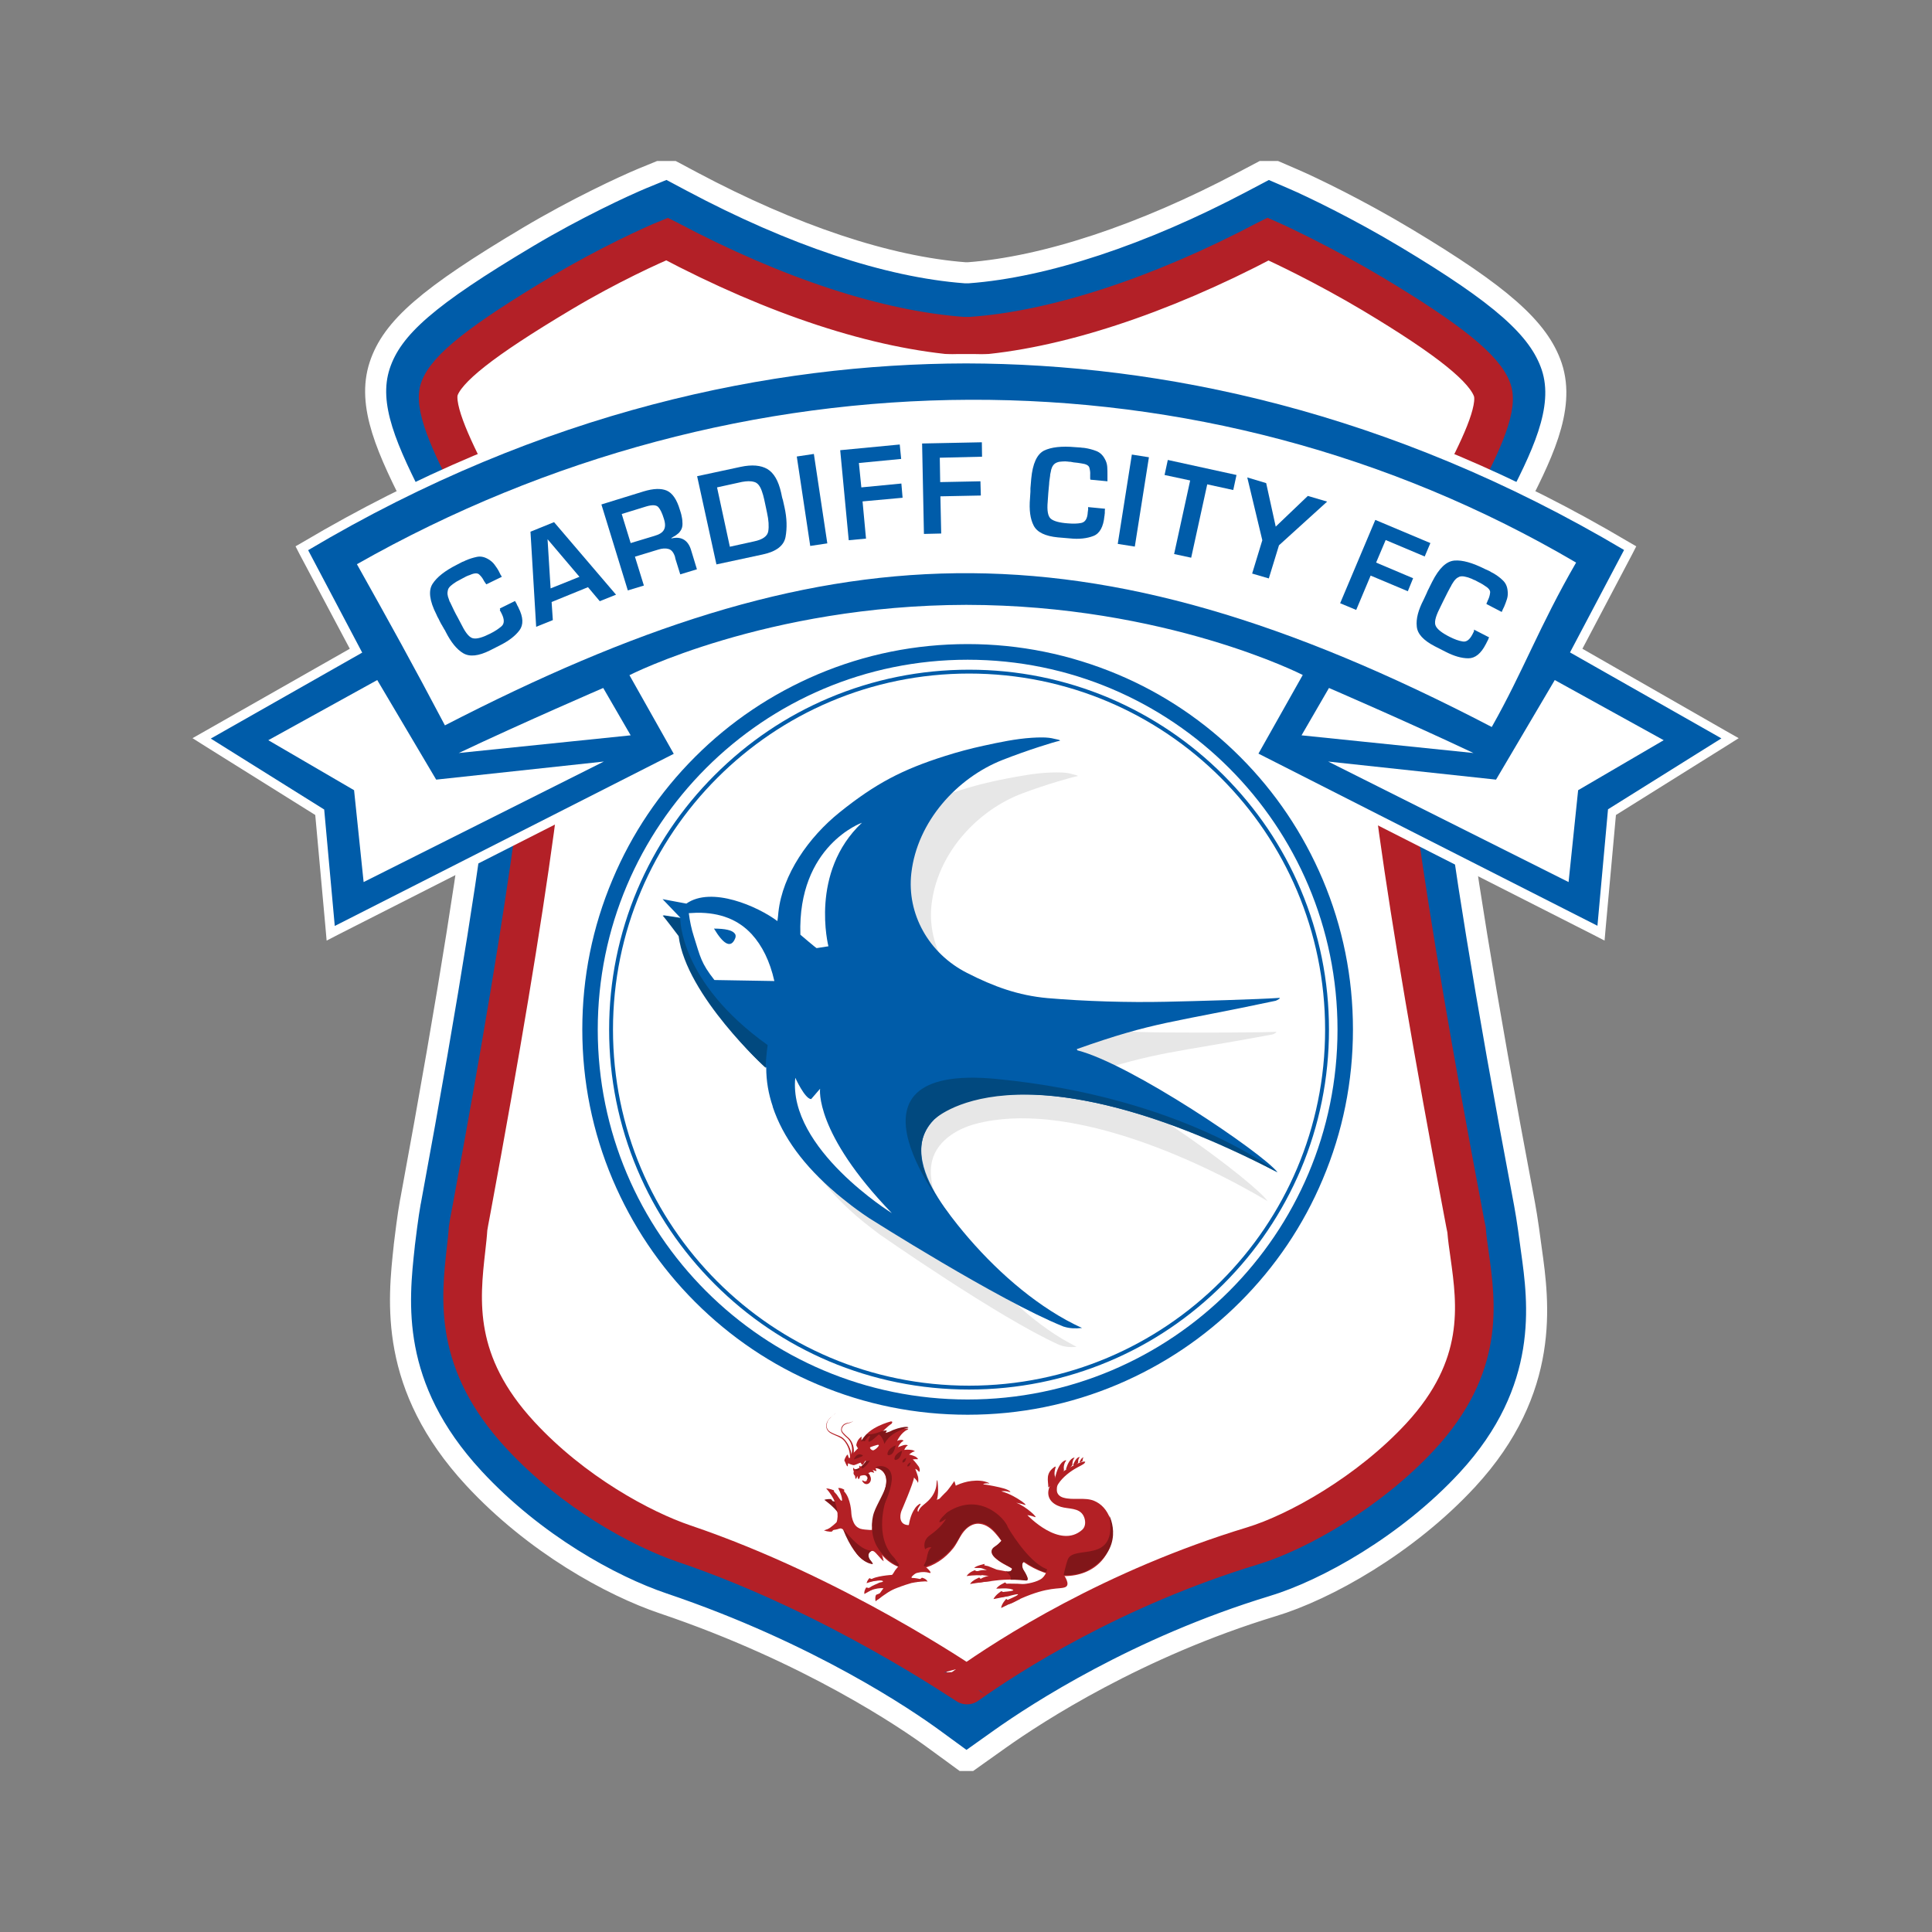<svg width="600" height="600" viewBox="0 0 600 600" fill="none" xmlns="http://www.w3.org/2000/svg">
<rect x="0" y="0" width="600" height="600" fill="#808080" stroke="none"/>
<g clip-path="url(#clip0_2_7864)">
<path d="M300.127 547.475L289.839 539.964C281.634 533.968 251.339 513.266 205.896 497.929C189.864 492.501 166.007 479.436 147.135 459.05C120.753 430.522 123.656 404.266 125.55 386.909V386.783C125.802 384.7 126.686 377.379 127.443 373.276L127.506 373.024C152.5 237.894 152.248 208.293 151.427 202.234C150.733 199.52 147.262 190.81 132.114 162.787C131.104 160.893 130.347 159.505 130.031 158.81C120.059 139.497 113.874 125.864 117.913 113.493C121.763 101.754 132.997 92.034 164.05 73.541C179.009 64.642 193.714 57.826 199.458 55.427L207.158 52.272L214.858 56.374C246.29 73.1 275.638 82.882 299.748 84.713H300.695C324.49 82.946 354.785 72.973 386.027 56.437L393.916 52.272L401.806 55.68C407.36 58.078 421.813 65.021 436.646 73.92C466.12 91.592 477.923 102.006 481.899 113.809C486.317 127.063 478.491 142.211 470.286 158.179C469.97 158.81 469.276 160.009 468.393 161.714C452.424 191.315 449.269 199.835 448.701 202.171C447.943 208.293 447.754 238.083 473.442 373.844C474.262 378.136 475.272 385.71 475.588 388.172C477.86 404.392 481.647 431.469 455.706 459.555C437.15 479.626 411.967 493.764 395.179 498.813C353.333 511.562 322.091 531.885 310.604 540.027L300.127 547.475ZM161.463 384.574C161.273 386.657 161.084 388.676 160.831 390.696V390.822C159.19 405.591 157.802 418.341 173.202 435.003C186.646 449.52 205.012 460.186 217.257 464.352C255.757 477.417 284.79 494.142 300.379 504.241C317.421 493.259 347.337 476.407 384.828 464.983C394.674 462.017 414.744 451.666 429.64 435.571C444.219 419.792 442.452 407.485 440.496 393.158C440.117 390.633 439.801 387.982 439.486 385.268C439.296 384.322 438.981 382.554 438.602 380.471C409.38 226.028 412.599 204.064 413.672 196.806C414.681 189.989 418.973 178.881 437.214 144.988C437.971 143.536 438.539 142.463 438.855 141.958C441.316 137.162 445.545 128.957 447.186 124.16C444.346 121.32 437.087 115.45 418.531 104.342C409.822 99.103 401.175 94.622 395.179 91.656C362.043 108.192 329.476 118.227 302.778 120.057L302.02 120.121H298.549L297.792 120.057C270.589 118.164 238.905 108.318 205.706 91.592C199.647 94.496 190.937 98.851 182.227 104.026C163.482 115.198 155.908 121.067 152.816 123.971C154.583 129.146 159.127 137.982 161.526 142.653C161.841 143.221 162.472 144.42 163.356 145.998C179.009 175.031 185.257 188.79 186.456 196.743C187.529 203.938 190.811 225.839 162.346 379.462L162.283 379.714C162.031 381.544 161.652 383.501 161.463 384.574Z" fill="#005CA9" stroke="white" stroke-width="6.541"/>
<path d="M212.397 479.374C199.206 474.893 177.936 463.406 161.526 445.607C140.824 423.201 142.97 403.699 144.737 387.983C144.99 385.711 145.242 383.565 145.369 381.482C145.432 380.914 145.873 378.516 146.442 375.549C164.556 277.91 172.761 217.319 170.236 200.404C168.847 191.252 149.534 156.539 147.325 152.247C141.582 141.012 134.386 127.064 136.406 120.942C138.552 114.504 149.534 105.794 174.402 90.962C188.855 82.315 202.93 75.94 207.159 74.236C207.285 74.299 207.411 74.363 207.537 74.426C240.925 92.098 272.546 102.449 298.991 104.405H299.118H301.327H301.453C327.456 102.638 360.15 91.972 393.412 74.426C393.538 74.363 393.664 74.299 393.791 74.236C397.956 76.067 411.779 82.631 426.295 91.278C450.09 105.542 461.198 114.504 463.47 121.257C465.49 127.379 458.863 140.255 452.993 151.616C450.847 155.718 431.218 191.252 429.83 200.404C427.368 217.445 435.826 278.288 454.381 376.433C454.949 379.273 455.328 381.608 455.454 382.05C455.644 384.512 456.022 387.036 456.401 389.75C458.547 405.15 461.198 424.337 441.19 446.049C425.159 463.406 402.942 475.839 389.057 480.068C345.634 493.259 313.382 514.024 300.317 523.302C300.254 523.428 259.607 495.342 212.397 479.374Z" fill="white" stroke="#B32027" stroke-width="11.992" stroke-miterlimit="10"/>
<path fill-rule="evenodd" clip-rule="evenodd" d="M388.74 234.676L402.499 210.313C394.736 206.716 354.91 189.422 300 189.359C245.09 189.422 205.264 206.716 197.501 210.313L211.26 234.676L102.701 289.839L99.293 252.285L62.623 229.311L110.528 202.108L93.739 170.298L94.938 169.604C129.273 149.218 165.375 134.007 202.171 124.287C234.234 115.83 267.117 111.538 299.874 111.475H299.937L300 112.926L300.063 111.475C332.82 111.538 365.703 115.893 397.766 124.287C434.562 134.007 470.664 149.218 504.999 169.604L506.198 170.298L489.409 202.108L537.314 229.311L500.644 252.285L497.235 289.839L388.74 234.676Z" fill="#005CA9"/>
<path d="M300.127 112.862C360.402 112.989 431.407 127.505 504.368 170.802L487.579 202.612L534.6 229.31L499.382 251.337L496.1 287.503L390.823 234.044L404.582 209.618C404.582 209.618 362.169 187.906 300.063 187.843C237.958 187.97 195.481 209.681 195.481 209.681L209.24 234.107L103.964 287.566L100.682 251.401L65.464 229.373L112.485 202.675L95.696 170.865C168.657 127.505 239.662 112.989 299.937 112.862C300 112.862 300 112.862 300.063 112.862C300.063 112.862 300.063 112.862 300.127 112.862ZM300.127 109.959H300.063H300H299.937H299.874H296.971C265.034 110.275 233.035 114.566 201.793 122.835C164.807 132.554 128.642 147.891 94.181 168.278L91.783 169.666L93.045 172.128L108.635 201.476L64.012 226.849L59.783 229.247L63.886 231.835L97.905 253.105L101.061 287.818L101.439 292.11L105.226 290.153L210.503 236.695L213.217 235.306L211.702 232.655L199.458 211.007C203.686 209.113 212.712 205.326 225.335 201.603C241.871 196.743 268.253 190.873 299.874 190.81C351.755 190.873 390.003 206.399 400.291 211.007L388.046 232.655L386.532 235.306L389.245 236.695L494.522 290.153L498.309 292.11L498.688 287.818L501.843 253.105L535.862 231.835L539.965 229.247L535.736 226.849L491.429 201.476L506.893 172.128L508.155 169.666L505.756 168.278C471.295 147.828 435.067 132.554 398.145 122.835C366.966 114.63 334.966 110.275 303.03 109.959H300.127Z" fill="white"/>
<path fill-rule="evenodd" clip-rule="evenodd" d="M117.155 211.195L83.325 229.877L109.96 245.404L112.926 273.932L187.529 236.505L135.458 242.122L117.155 211.195Z" fill="white"/>
<path fill-rule="evenodd" clip-rule="evenodd" d="M187.339 213.658C187.339 213.658 163.039 224.135 142.464 233.855L195.859 228.364L187.339 213.658Z" fill="white"/>
<path fill-rule="evenodd" clip-rule="evenodd" d="M482.845 211.195L516.675 229.877L490.104 245.404L487.137 273.932L412.472 236.505L464.605 242.122L482.845 211.195Z" fill="white"/>
<path fill-rule="evenodd" clip-rule="evenodd" d="M412.725 213.658C412.725 213.658 437.024 224.135 457.6 233.855L404.204 228.364L412.725 213.658Z" fill="white"/>
<path fill-rule="evenodd" clip-rule="evenodd" d="M463.28 225.776C336.166 159.505 255.315 164.87 138.173 225.271C128.264 206.463 121.132 193.588 110.844 175.221C229.501 107.877 373.467 106.551 489.473 174.716C477.986 194.597 473.126 208.357 463.28 225.776Z" fill="white"/>
<path d="M155.213 188.979L159.947 186.643C160.073 186.833 160.136 187.022 160.263 187.211C160.389 187.401 160.452 187.527 160.515 187.716C160.578 187.906 160.704 188.095 160.768 188.221C160.894 188.411 160.957 188.537 161.02 188.726C162.535 191.693 162.598 194.028 161.336 195.732C160.073 197.436 158.117 198.951 155.529 200.276L152.184 201.98C148.649 203.748 145.872 204.063 143.853 202.864C141.833 201.665 140.066 199.456 138.425 196.237C138.298 195.921 138.109 195.606 137.92 195.353C137.73 195.038 137.604 194.722 137.415 194.47C137.352 194.343 137.289 194.154 137.162 194.028C137.099 193.902 136.973 193.712 136.91 193.586C136.657 193.144 136.468 192.702 136.216 192.197C135.963 191.756 135.711 191.314 135.521 190.809C133.375 186.58 132.997 183.424 134.322 181.342C135.648 179.259 138.172 177.239 141.959 175.346L143.537 174.525C143.726 174.462 143.916 174.399 144.042 174.336C144.231 174.273 144.358 174.146 144.547 174.083C145.683 173.578 146.882 173.2 148.081 172.947C149.281 172.695 150.417 172.947 151.616 173.642C152.373 174.083 153.067 174.651 153.572 175.346C154.077 176.04 154.582 176.734 154.961 177.492C155.024 177.618 155.087 177.744 155.15 177.87C155.213 177.996 155.277 178.123 155.34 178.249C155.403 178.375 155.466 178.565 155.592 178.691C155.655 178.817 155.781 179.006 155.845 179.133L151.048 181.468C150.922 181.342 150.795 181.152 150.669 180.963C150.543 180.774 150.417 180.584 150.29 180.395C150.29 180.332 150.227 180.332 150.227 180.269C150.227 180.206 150.164 180.206 150.164 180.142C149.785 179.448 149.344 178.88 148.776 178.375C148.271 177.933 147.324 177.933 145.935 178.565C145.557 178.691 145.178 178.817 144.799 179.006C144.421 179.196 144.105 179.385 143.726 179.574L142.906 180.016C142.717 180.142 142.464 180.269 142.212 180.395C141.959 180.521 141.707 180.647 141.454 180.837C140.949 181.152 140.444 181.531 140.003 181.91C139.561 182.288 139.245 182.73 139.119 183.172C138.993 183.677 138.93 184.119 138.993 184.624C139.056 185.129 139.182 185.57 139.371 186.012C139.435 186.201 139.498 186.391 139.561 186.58C139.624 186.77 139.687 186.959 139.813 187.085C140.003 187.527 140.192 187.906 140.381 188.284C140.571 188.663 140.76 189.105 140.949 189.483C141.328 190.304 141.77 191.061 142.212 191.882C142.653 192.702 143.032 193.46 143.474 194.28C144.736 196.805 145.935 198.13 147.072 198.257C148.208 198.446 149.975 197.941 152.31 196.742C153.699 196.047 154.835 195.29 155.781 194.47C156.665 193.649 156.665 192.387 155.845 190.683C155.781 190.556 155.718 190.43 155.655 190.304C155.592 190.178 155.529 190.052 155.466 189.925C155.403 189.799 155.277 189.673 155.213 189.547C155.403 189.294 155.34 189.168 155.213 188.979Z" fill="#005CA9"/>
<path d="M171.308 186.961L171.687 192.578L166.511 194.661L164.744 165.123L172.066 162.156L191.316 184.688L186.266 186.708L182.606 182.353L171.308 186.961ZM170.046 167.458L170.993 182.732L179.955 179.134L170.046 167.458Z" fill="#005CA9"/>
<path d="M186.771 156.664L199.836 152.624C202.929 151.678 205.327 151.614 207.095 152.372C208.799 153.129 210.187 155.086 211.134 158.305C211.26 158.62 211.323 158.936 211.45 159.315C211.576 159.693 211.639 160.009 211.702 160.387C211.891 161.145 211.955 161.965 211.955 162.723C211.955 163.543 211.765 164.238 211.323 164.869C211.071 165.247 210.818 165.563 210.44 165.815C210.124 166.068 209.745 166.383 209.367 166.573C209.241 166.636 209.051 166.699 208.925 166.825C208.799 166.888 208.673 167.015 208.483 167.078L208.546 167.204C210.187 166.825 211.45 167.015 212.459 167.646C213.469 168.277 214.227 169.413 214.668 170.991L216.436 176.797L211.26 178.375L209.745 173.515L209.619 172.884C209.177 171.559 208.546 170.738 207.6 170.486C206.716 170.233 205.643 170.297 204.444 170.675L197.186 172.884L199.963 181.847L194.976 183.361L186.771 156.664ZM203.181 166.447C204.759 166.005 205.769 165.374 206.211 164.49C206.653 163.669 206.653 162.533 206.148 161.019C205.643 159.378 205.075 158.178 204.444 157.484C203.813 156.79 202.55 156.727 200.657 157.295L193.083 159.63L195.86 168.656L203.181 166.447Z" fill="#005CA9"/>
<path d="M216.499 147.891L230.006 144.988C233.54 144.231 236.317 144.483 238.337 145.682C240.357 146.881 241.745 149.343 242.566 152.941C242.629 153.319 242.755 153.698 242.818 154.14C242.881 154.518 243.007 154.897 243.134 155.276C243.197 155.655 243.323 156.033 243.386 156.412C243.449 156.791 243.576 157.169 243.639 157.548C244.396 160.956 244.459 163.986 243.954 166.763C243.449 169.477 241.051 171.307 236.885 172.191L222.495 175.283L216.499 147.891ZM234.108 168.151C236.885 167.583 238.337 166.51 238.589 164.996C238.842 163.481 238.716 161.524 238.211 159.252L237.895 157.737C237.706 156.854 237.516 155.97 237.327 155.086C237.138 154.203 236.885 153.319 236.57 152.436C236.002 150.858 235.244 149.911 234.171 149.659C233.098 149.343 231.899 149.406 230.448 149.659L222.684 151.363L226.661 169.792L234.108 168.151Z" fill="#005CA9"/>
<path d="M252.753 140.976L247.448 141.773L251.625 169.548L256.93 168.75L252.753 140.976Z" fill="#005CA9"/>
<path d="M267.496 151.362L279.929 150.163L280.308 154.581L267.874 155.717L268.947 167.267L263.582 167.772L260.932 139.812L279.424 138.045L279.866 142.526L266.738 143.788L267.496 151.362Z" fill="#005CA9"/>
<path d="M291.984 149.722L304.481 149.47L304.608 153.888L292.048 154.14L292.3 165.69L286.935 165.817L286.367 137.73L304.923 137.352L304.986 141.833L291.858 142.148L291.984 149.722Z" fill="#005CA9"/>
<path d="M337.933 157.485L343.172 157.99C343.172 158.242 343.108 158.431 343.108 158.621C343.108 158.81 343.108 158.999 343.108 159.189C343.108 159.378 343.108 159.568 343.045 159.757C343.045 159.946 343.045 160.136 342.982 160.325C342.667 163.607 341.531 165.69 339.574 166.447C337.617 167.204 335.156 167.52 332.253 167.204L328.529 166.889C324.616 166.51 322.091 165.311 321.018 163.228C319.945 161.145 319.566 158.368 319.882 154.708C319.882 154.392 319.945 154.013 319.945 153.698C319.945 153.319 320.008 153.004 320.008 152.688C320.008 152.499 320.008 152.372 320.008 152.183C320.008 151.994 320.008 151.867 320.008 151.678C320.071 151.173 320.071 150.668 320.134 150.163C320.198 149.658 320.198 149.153 320.261 148.649C320.703 143.978 322.028 141.075 324.237 139.939C326.446 138.866 329.665 138.487 333.894 138.866L335.724 138.992C335.913 139.055 336.103 139.055 336.292 139.055C336.481 139.055 336.671 139.118 336.86 139.118C338.122 139.307 339.322 139.623 340.458 140.065C341.594 140.507 342.477 141.327 343.108 142.526C343.55 143.284 343.803 144.104 343.866 144.988C343.929 145.871 343.929 146.692 343.929 147.576C343.929 147.702 343.929 147.891 343.929 148.017C343.929 148.144 343.929 148.333 343.929 148.459C343.929 148.649 343.929 148.775 343.929 148.964C343.929 149.153 343.929 149.28 343.929 149.469L338.627 148.964C338.564 148.775 338.564 148.585 338.564 148.396C338.564 148.144 338.564 147.954 338.564 147.702C338.564 147.639 338.564 147.576 338.564 147.576C338.564 147.512 338.564 147.512 338.564 147.449C338.627 146.692 338.501 145.935 338.312 145.24C338.122 144.546 337.302 144.104 335.85 143.915C335.471 143.852 335.093 143.789 334.651 143.726C334.272 143.662 333.83 143.662 333.452 143.599L332.442 143.41C332.189 143.41 331.937 143.41 331.621 143.347C331.369 143.347 331.053 143.284 330.801 143.284C330.17 143.284 329.602 143.347 328.971 143.41C328.403 143.536 327.898 143.726 327.519 144.041C327.14 144.357 326.888 144.735 326.698 145.177C326.509 145.619 326.383 146.061 326.32 146.566C326.257 146.755 326.257 146.944 326.194 147.134C326.13 147.323 326.13 147.512 326.13 147.702C326.067 148.144 326.004 148.585 325.941 149.027C325.878 149.469 325.815 149.911 325.815 150.353C325.752 151.236 325.625 152.12 325.562 153.067C325.499 153.95 325.436 154.897 325.373 155.781C325.121 158.558 325.436 160.325 326.32 161.082C327.203 161.84 328.971 162.345 331.621 162.534C333.199 162.66 334.588 162.66 335.787 162.408C336.986 162.155 337.681 161.145 337.807 159.189C337.807 159.063 337.807 158.873 337.87 158.747C337.87 158.621 337.87 158.431 337.933 158.305C337.933 158.179 337.933 157.99 337.933 157.863C337.87 157.8 337.933 157.674 337.933 157.485Z" fill="#005CA9"/>
<path d="M351.508 141.168L347.127 168.912L352.426 169.749L356.808 142.005L351.508 141.168Z" fill="#005CA9"/>
<path d="M369.932 173.2L364.63 172.064L369.617 149.216L361.664 147.512L362.674 142.842L384.007 147.512L382.997 152.183L374.918 150.416L369.932 173.2Z" fill="#005CA9"/>
<path d="M397.198 169.35L394.042 179.638L388.866 178.123L392.022 167.772L387.352 148.27L393.221 150.037L396.188 163.543L406.16 154.013L412.156 155.78L397.198 169.35Z" fill="#005CA9"/>
<path d="M427.367 174.715L438.854 179.575L437.213 183.614L425.663 178.755L421.181 189.421L416.195 187.338L427.114 161.461L444.219 168.656L442.451 172.822L430.333 167.709L427.367 174.715Z" fill="#005CA9"/>
<path d="M457.788 195.543L462.459 197.941C462.333 198.131 462.269 198.32 462.206 198.509C462.143 198.699 462.08 198.825 461.954 199.014C461.891 199.204 461.765 199.393 461.701 199.519C461.638 199.709 461.512 199.898 461.449 200.024C459.934 202.991 458.104 204.442 456.021 204.442C453.875 204.442 451.54 203.748 448.952 202.422L445.607 200.718C442.073 198.888 440.179 196.868 439.99 194.533C439.737 192.198 440.432 189.484 442.136 186.202C442.262 185.886 442.451 185.571 442.578 185.255C442.704 184.94 442.893 184.624 443.019 184.308C443.082 184.182 443.146 183.993 443.209 183.867C443.272 183.74 443.335 183.551 443.398 183.425C443.65 182.983 443.84 182.541 444.092 182.036C444.345 181.594 444.534 181.09 444.787 180.648C446.932 176.419 449.205 174.273 451.729 174.084C454.191 173.894 457.283 174.778 461.07 176.671L462.711 177.429C462.901 177.555 463.027 177.618 463.216 177.744C463.406 177.807 463.532 177.934 463.721 177.997C464.794 178.628 465.804 179.322 466.688 180.206C467.571 181.026 468.076 182.099 468.202 183.425C468.329 184.308 468.265 185.192 468.013 186.013C467.761 186.833 467.445 187.654 467.129 188.411C467.066 188.537 467.003 188.663 466.94 188.79C466.877 188.916 466.814 189.042 466.751 189.168C466.688 189.295 466.624 189.484 466.561 189.61C466.498 189.736 466.435 189.926 466.372 190.052L461.638 187.59C461.638 187.401 461.701 187.212 461.828 187.022C461.891 186.833 462.017 186.581 462.08 186.391C462.08 186.328 462.143 186.328 462.143 186.265C462.143 186.202 462.206 186.202 462.206 186.139C462.522 185.444 462.711 184.687 462.774 183.993C462.838 183.299 462.206 182.541 461.007 181.847C460.692 181.594 460.313 181.405 459.997 181.216C459.619 181.026 459.303 180.837 458.924 180.648L458.104 180.206C457.851 180.143 457.599 180.017 457.347 179.89C457.094 179.764 456.842 179.638 456.589 179.575C456.021 179.322 455.453 179.196 454.885 179.07C454.317 178.944 453.812 178.944 453.307 179.07C452.865 179.259 452.423 179.512 452.108 179.827C451.792 180.143 451.477 180.521 451.224 180.963C451.098 181.153 451.035 181.279 450.909 181.468C450.783 181.658 450.719 181.784 450.656 181.973C450.404 182.352 450.214 182.73 450.025 183.109C449.836 183.488 449.583 183.867 449.394 184.308C449.015 185.129 448.573 185.886 448.195 186.707C447.816 187.527 447.374 188.348 446.996 189.168C445.733 191.693 445.355 193.46 445.923 194.47C446.428 195.48 447.879 196.616 450.278 197.815C451.666 198.509 452.992 199.014 454.191 199.204C455.39 199.456 456.4 198.699 457.283 196.995C457.347 196.868 457.41 196.742 457.473 196.616C457.536 196.49 457.599 196.363 457.662 196.237C457.725 196.111 457.725 195.985 457.851 195.795C457.662 195.858 457.725 195.732 457.788 195.543Z" fill="#005CA9"/>
<path d="M300.506 204.885C363.937 204.885 415.376 256.324 415.376 319.755C415.376 383.186 363.937 434.625 300.506 434.625C237.075 434.625 185.636 383.186 185.636 319.755C185.636 256.324 237.075 204.885 300.506 204.885ZM300.506 200.025C284.348 200.025 268.695 203.181 253.926 209.43C239.662 215.489 226.85 224.072 215.868 235.054C204.886 246.037 196.239 258.849 190.243 273.113C183.995 287.882 180.839 303.535 180.839 319.692C180.839 335.85 183.995 351.502 190.243 366.271C196.302 380.535 204.886 393.348 215.868 404.33C226.85 415.312 239.662 423.959 253.926 429.955C268.695 436.203 284.348 439.359 300.506 439.359C316.663 439.359 332.316 436.203 347.085 429.955C361.349 423.896 374.161 415.312 385.143 404.33C396.125 393.348 404.772 380.535 410.768 366.271C417.017 351.502 420.172 335.85 420.172 319.692C420.172 303.535 417.017 287.882 410.768 273.113C404.709 258.849 396.125 246.037 385.143 235.054C374.161 224.072 361.349 215.426 347.085 209.43C332.316 203.244 316.663 200.025 300.506 200.025Z" fill="#005CA9"/>
<path d="M300.947 209.178C362.043 209.178 411.525 258.66 411.525 319.756C411.525 380.852 362.043 430.334 300.947 430.334C239.852 430.334 190.369 380.852 190.369 319.756C190.369 258.723 239.915 209.178 300.947 209.178ZM300.947 207.979C285.863 207.979 271.22 210.945 257.461 216.752C244.143 222.369 232.215 230.448 221.927 240.735C211.639 251.023 203.623 262.952 197.943 276.269C192.136 290.028 189.17 304.671 189.17 319.756C189.17 334.84 192.136 349.483 197.943 363.242C203.56 376.56 211.639 388.488 221.927 398.776C232.215 409.064 244.143 417.08 257.461 422.76C271.22 428.567 285.863 431.533 300.947 431.533C316.032 431.533 330.675 428.567 344.434 422.76C357.751 417.143 369.68 409.064 379.968 398.776C390.255 388.488 398.271 376.56 403.952 363.242C409.758 349.483 412.725 334.84 412.725 319.756C412.725 304.671 409.758 290.028 403.952 276.269C398.334 262.952 390.255 251.023 379.968 240.735C369.68 230.448 357.751 222.432 344.434 216.752C330.675 210.945 316.032 207.979 300.947 207.979Z" fill="#005CA9"/>
<path d="M317.61 246.353C304.04 251.402 291.796 264.151 289.461 279.678C287.567 291.859 293.626 304.04 304.671 310.289C312.371 314.58 319.44 317.547 328.024 318.557C339.069 319.882 351.629 320.64 362.801 320.64C371.384 320.703 390.382 320.703 396.126 320.45C396.946 320.387 395.558 321.208 395.116 321.271C364 327.077 359.456 326.446 336.04 334.146L336.229 334.525C351.692 339.069 389.435 367.029 393.664 373.025C370.501 359.266 330.738 341.657 302.967 349.041C297.161 350.556 290.155 354.596 289.208 361.917C288.135 370.438 294.257 379.716 298.928 386.153C307.133 397.388 317.862 408.559 329.791 415.754C331.306 416.638 332.821 417.459 334.336 418.279C332.253 418.468 330.549 418.279 329.097 417.711C328.971 417.711 328.908 417.648 328.781 417.585C310.162 409.19 273.114 383.313 273.114 383.313C270.778 381.546 268.569 379.842 266.487 378.075L266.423 378.011C266.36 377.948 266.234 377.885 266.171 377.822C265.351 377.128 264.53 376.37 263.773 375.676C263.773 375.676 263.71 375.676 263.71 375.613C254.495 367.093 248.625 358.256 246.037 348.978C246.037 348.978 246.037 348.915 246.037 348.852C244.964 345.002 244.459 341.089 244.586 336.986H244.522C238.59 331.559 233.099 325.247 228.049 317.926C227.86 317.673 227.671 317.358 227.544 317.105C227.481 317.042 227.418 316.979 227.418 316.853C223.631 310.667 221.548 304.798 221.17 299.117C221.107 298.423 220.917 297.729 220.728 297.098C220.16 295.015 219.024 292.932 217.383 290.786L221.17 291.228L217.572 286.115L224.389 287.252C231.079 280.12 244.018 288.451 249.572 293.058C249.698 292.175 249.887 291.228 250.013 290.344C251.591 279.047 259.796 268.001 269.137 260.743C280.12 252.286 288.198 248.372 300.695 244.649C304.482 243.513 308.332 242.629 312.182 241.872C316.853 240.988 321.713 240.041 326.446 239.915C328.34 239.852 331.117 239.789 333.01 240.42C333.01 240.42 335.345 240.925 334.588 241.051C333.073 241.304 324.995 243.576 317.61 246.353Z" fill="#E7E7E7"/>
<path d="M311.362 236.001C297.224 241.555 284.853 255.125 283.023 271.156C281.571 283.779 288.388 296.087 300.316 302.146C308.584 306.375 316.221 309.152 325.31 309.972C337.05 310.982 350.304 311.361 362.043 311.108C371.132 310.919 391.139 310.351 397.198 309.909C398.082 309.846 396.567 310.666 396.189 310.793C363.621 317.735 358.761 317.167 334.399 325.814L334.588 326.193C351.061 330.358 392.023 358.003 396.757 364.062C371.763 350.555 329.097 333.704 300.127 342.098C294.068 343.865 286.873 348.157 286.179 355.731C285.358 364.504 292.238 373.908 297.413 380.409C306.502 391.77 318.304 402.878 331.117 409.947C332.758 410.83 334.336 411.651 336.04 412.408C333.894 412.661 332.063 412.535 330.486 412.03C330.359 412.03 330.233 411.967 330.107 411.903C310.099 403.825 269.958 378.326 269.958 378.326C267.37 376.622 264.972 374.855 262.763 373.088L262.7 373.024C262.636 372.961 262.51 372.898 262.447 372.835C261.5 372.141 260.68 371.383 259.796 370.689C259.796 370.689 259.733 370.689 259.733 370.626C249.698 362.105 243.134 353.206 239.978 343.739C239.978 343.739 239.978 343.676 239.978 343.613C238.653 339.699 237.958 335.723 237.958 331.558L237.895 331.494C231.394 326.13 224.073 316.284 220.665 311.929C220.034 311.108 212.46 298.99 211.639 293.247C211.576 292.552 211.134 291.353 210.882 290.596C210.314 288.45 207.789 286.367 205.959 284.221L211.324 285.042L205.77 279.235L213.154 280.623C220.98 275.132 235.371 281.507 241.43 286.051C241.556 285.105 241.682 284.158 241.745 283.274C243.008 271.598 251.149 259.985 260.743 252.285C271.978 243.259 280.309 238.967 293.437 234.802C297.413 233.539 301.389 232.466 305.492 231.583C310.415 230.51 315.464 229.437 320.45 229.121C322.47 228.995 325.373 228.869 327.393 229.437C327.393 229.437 329.854 229.879 329.034 230.068C327.456 230.384 319.062 232.971 311.362 236.001Z" fill="#005CA9"/>
<path d="M221.864 304.355C217.698 299.054 217.509 297.223 215.489 290.849C214.732 288.513 214.227 286.052 213.911 283.59C214.732 283.527 215.552 283.527 216.373 283.464H216.499C223.631 283.401 229.311 285.61 233.477 290.154C236.696 293.689 239.094 298.486 240.483 304.671L221.864 304.355Z" fill="white"/>
<path d="M254.684 338.121C254.684 338.121 252.79 351.691 276.964 376.748C276.964 376.748 244.712 356.74 246.984 334.713C246.984 334.713 249.95 341.277 251.907 341.34L254.684 338.121Z" fill="white"/>
<path d="M267.686 255.504C267.686 255.504 247.678 262.573 248.562 290.28C248.562 290.28 253.358 294.383 253.611 294.446L257.272 293.878C257.272 293.815 251.339 270.904 267.686 255.504Z" fill="white"/>
<path d="M238.4 324.552C238.4 324.552 237.895 327.96 237.769 331.621C237.769 331.621 213.091 309.152 210.756 290.722C210.756 290.722 206.022 284.411 205.77 284.348C205.77 284.348 210.314 285.042 211.261 285.168C211.261 285.105 210.819 304.86 238.4 324.552Z" fill="#01497F"/>
<path d="M396.694 364.061C396.694 364.061 367.661 340.772 309.594 335.091C256.009 329.853 294.889 377.315 294.889 377.315C294.889 377.315 278.92 359.201 289.902 347.841C300.884 336.48 289.902 347.841 289.902 347.841C289.902 347.841 315.212 321.9 396.694 364.061Z" fill="#01497F"/>
<path d="M228.049 291.984C228.554 291.101 228.617 290.343 228.112 289.838C227.355 288.892 225.209 288.387 221.737 288.387C224.577 293.12 226.723 294.383 228.049 291.984Z" fill="#005CA9"/>
<path d="M269.074 453.557C269.074 453.557 267.117 456.587 265.224 456.271C265.224 456.271 265.035 457.408 266.739 456.966C266.739 456.966 270.968 454.883 270.968 453.557C270.968 453.557 271.22 452.358 270.273 452.548L269.074 453.557Z" fill="#811619"/>
<path d="M264.025 453.811C264.025 453.811 264.025 453.748 264.025 453.558C264.025 453.432 264.088 453.18 264.025 452.927C264.025 452.422 263.962 451.602 263.772 450.718C263.583 449.834 263.141 448.761 262.447 447.815C262.131 447.373 261.69 446.931 261.185 446.616C260.68 446.3 260.049 446.047 259.481 445.795C258.912 445.543 258.281 445.29 257.713 444.911C257.145 444.533 256.767 443.965 256.64 443.334C256.514 442.702 256.64 442.071 256.893 441.566C257.145 441.061 257.461 440.62 257.84 440.304C258.218 439.988 258.597 439.736 258.849 439.483C259.165 439.231 259.354 438.979 259.544 438.726C259.733 438.474 259.796 438.284 259.859 438.158C259.922 438.032 259.922 437.969 259.922 437.969C259.922 437.969 259.922 438.032 259.859 438.158C259.796 438.284 259.733 438.474 259.544 438.726C259.417 438.979 259.165 439.231 258.849 439.483C258.534 439.736 258.218 439.988 257.84 440.367C257.461 440.683 257.145 441.125 256.956 441.629C256.767 442.134 256.64 442.702 256.767 443.27C256.893 443.838 257.272 444.343 257.776 444.659C258.281 444.975 258.912 445.227 259.481 445.479C260.112 445.732 260.68 445.921 261.248 446.237C261.816 446.552 262.321 447.057 262.699 447.562C263.457 448.572 263.962 449.645 264.214 450.592C264.467 451.539 264.593 452.359 264.593 452.99C264.593 453.306 264.593 453.495 264.593 453.684C264.593 453.811 264.593 453.937 264.593 453.937L264.025 453.811Z" fill="#B32025"/>
<path d="M263.962 452.801C263.962 452.801 263.962 452.738 264.025 452.675C264.088 452.549 264.151 452.423 264.214 452.233C264.34 451.855 264.53 451.287 264.593 450.655C264.656 449.961 264.593 449.141 264.277 448.32C264.151 447.941 263.898 447.5 263.646 447.184C263.393 446.805 263.015 446.49 262.636 446.174C262.257 445.859 261.942 445.48 261.626 445.101C261.311 444.723 261.121 444.155 261.248 443.713C261.311 443.208 261.563 442.829 261.879 442.514C262.194 442.198 262.573 442.072 262.952 441.945C263.33 441.882 263.646 441.819 263.962 441.756C264.277 441.693 264.466 441.63 264.656 441.504C264.845 441.377 264.971 441.314 265.034 441.251C265.098 441.188 265.161 441.125 265.161 441.125C265.161 441.125 265.098 441.188 265.034 441.251C264.971 441.314 264.845 441.441 264.656 441.567C264.466 441.693 264.214 441.756 263.962 441.882C263.646 441.946 263.33 442.009 263.015 442.135C262.699 442.261 262.32 442.387 262.005 442.703C261.752 442.955 261.5 443.397 261.437 443.776C261.374 444.218 261.563 444.659 261.879 444.975C262.194 445.354 262.573 445.669 262.889 445.985C263.267 446.3 263.646 446.616 263.962 446.995C264.277 447.373 264.53 447.815 264.719 448.257C265.098 449.141 265.224 450.087 265.161 450.845C265.161 451.223 265.098 451.602 265.034 451.918C264.971 452.233 264.908 452.486 264.782 452.738C264.719 452.991 264.656 453.117 264.593 453.243C264.53 453.369 264.53 453.432 264.53 453.432L263.962 452.801Z" fill="#B32025"/>
<path d="M260.427 466.749C260.427 466.749 259.796 466.371 258.597 466.181L258.092 465.55C258.092 465.55 256.64 465.487 256.009 465.803C256.009 465.803 260.427 468.958 260.616 470.789L260.427 466.749Z" fill="#811619"/>
<path d="M271.725 475.144C271.725 475.144 270.273 475.144 270.147 475.144C269.2 475.081 268.064 475.018 267.181 474.765C266.865 474.639 266.486 474.45 266.234 474.26C265.287 473.566 264.845 472.367 264.593 471.294C264.53 470.915 264.403 470.473 264.403 470.095C264.403 470.095 264.277 465.298 262.131 463.152L262.194 462.647C262.194 462.647 261.121 461.953 260.301 462.142C260.301 462.142 261.437 464.288 261.5 465.677C261.563 467.065 260.175 464.54 259.859 464.162C259.544 463.783 259.039 463.278 259.039 463.278L258.976 462.836C258.976 462.836 257.461 462.205 256.577 462.268C256.577 462.268 257.208 462.836 258.218 464.414C259.985 467.065 260.553 470.789 259.796 472.745C259.796 472.745 258.092 474.45 256.83 475.018C255.63 475.586 259.48 475.207 260.553 474.765C261.69 474.323 262.447 475.396 263.962 478.552C265.476 481.645 266.171 484.169 270.715 485.684C271.662 485.873 270.084 484.674 269.768 483.728C269.2 482.023 270.526 481.455 271.22 481.708C271.977 481.96 273.555 484.296 274.439 484.864C274.502 484.801 271.977 475.901 271.725 475.144Z" fill="#B32025"/>
<path d="M258.912 475.018L258.344 475.65C258.344 475.65 257.461 475.839 255.883 475.271C255.883 475.271 258.281 474.577 258.786 474.135L258.912 475.018Z" fill="#B32025"/>
<path d="M276.648 441.44C276.648 441.44 269.389 443.27 267.875 447.31C267.875 447.31 267.812 447.246 267.559 447.31C267.559 447.31 267.496 446.489 267.622 446.237C267.685 445.984 266.171 446.931 265.918 448.824C265.918 448.824 266.234 449.582 266.486 449.771C266.486 449.771 264.34 451.791 263.772 452.927C263.772 452.927 263.457 452.611 263.33 451.917C263.204 451.223 262.257 453.116 262.257 453.369C262.257 453.369 262.131 453.684 262.447 454C262.447 454 262.51 454.315 262.952 455.136C263.393 455.956 263.267 454.568 263.393 454.442C263.393 454.442 264.782 455.073 265.224 455.01C265.666 454.947 267.054 454.252 267.243 454.252C267.433 454.252 267.496 454.947 267.812 454.883C268.064 454.82 268.569 454 268.569 453.874C268.569 453.558 269.326 453.937 270.21 453.495C270.21 453.495 269.263 455.262 267.812 456.083C267.812 456.083 266.991 454.883 266.865 455.262C266.865 455.262 266.928 456.146 266.928 456.272C266.928 456.272 266.991 456.714 265.918 456.714C265.918 456.714 265.161 456.083 265.161 455.893C265.161 455.704 264.845 455.956 264.971 456.461L265.161 457.029C265.161 457.029 264.782 457.66 265.539 458.355C265.539 458.355 265.602 459.049 265.729 459.301C265.729 459.301 266.044 459.238 266.234 458.355C266.234 458.355 266.486 459.301 266.612 459.365C266.739 459.428 267.054 458.86 267.117 458.418C267.117 458.292 267.938 458.165 268.001 458.165C268.443 458.102 268.884 458.102 269.2 458.544C269.516 458.986 269.516 459.743 268.948 459.996C268.632 460.122 268.253 459.996 268.064 459.806C268.064 459.806 267.307 459.491 268.127 460.438C269.137 461.574 270.841 460.501 270.399 458.797C270.084 457.724 269.642 457.471 269.642 457.471C269.642 457.471 270.21 457.282 270.336 457.156C270.462 457.029 271.409 457.408 271.472 457.345C271.535 457.219 271.157 456.777 271.03 456.588C270.904 456.398 272.103 456.966 272.166 456.84C272.23 456.714 272.04 456.272 271.914 456.019C271.788 455.83 278.73 456.335 272.924 466.938C269.705 472.808 270.021 479.625 275.196 484.232C281.949 490.165 290.975 487.262 296.087 480.761C297.539 478.867 298.296 476.469 300.063 474.828C301.2 473.755 302.777 472.997 304.355 473.25C308.205 473.755 310.225 477.857 312.56 480.445C315.653 483.853 319.819 486.82 324.174 488.335C332.694 491.364 342.856 488.335 345.128 478.804C346.264 474.07 344.56 468.011 339.7 466.055C336.797 464.919 333.199 465.992 330.233 465.108C329.097 464.793 328.213 463.972 328.213 462.773C328.213 462.142 328.213 461.51 328.592 460.942C329.98 458.733 332.505 456.84 334.524 455.767C336.544 454.694 336.797 454.568 337.049 454C336.733 453.684 335.219 454.063 331.747 456.019C324.3 460.248 323.606 466.118 329.412 467.948C331.811 468.706 335.092 468.138 336.481 470.725C337.175 472.051 337.302 474.007 336.102 475.08C329.16 481.266 319.061 470.536 319.061 470.536C319.061 470.536 319.945 470.599 321.333 471.104C322.722 471.672 318.682 467.822 315.59 466.686C315.59 466.686 317.294 467.002 318.178 467.317C319.061 467.633 317.925 466.56 316.347 465.613C316.347 465.613 313.696 463.846 310.982 463.151C310.982 463.151 311.929 462.899 313.255 463.278C314.58 463.656 313.191 462.647 311.803 462.268C310.414 461.826 306.501 461.069 305.618 461.006C304.734 460.879 306.375 460.564 307.006 460.69C307.637 460.816 307.006 460.374 305.681 460.059C304.103 459.68 302.02 459.806 300.505 460.122C297.35 460.816 294.762 462.205 292.553 464.603C290.912 466.434 289.271 468.138 287.504 469.842C286.494 470.788 285.421 471.735 284.285 472.556C283.653 472.998 282.77 473.692 281.949 473.629C279.299 473.439 279.362 470.852 279.93 469.274C279.93 469.274 283.78 460.374 283.843 458.86C283.843 458.86 284.79 459.743 284.979 460.311C285.168 460.879 285.231 459.743 285.168 459.112C285.168 458.481 284.411 456.714 284.285 456.272C284.158 455.893 285.231 456.777 285.358 457.029C285.484 457.282 285.926 456.651 285.358 455.515C285.358 455.515 284.032 453.684 283.464 453.242C283.464 453.242 284.285 453.116 284.853 453.179C285.484 453.242 284.537 452.485 284.285 452.359C284.032 452.233 283.338 451.917 282.328 451.728C282.328 451.728 283.275 450.844 283.906 450.781C284.537 450.718 283.338 450.339 283.338 450.339C283.338 450.339 282.076 450.087 280.813 450.276C280.813 450.276 281.318 449.203 281.76 449.014C282.202 448.824 281.508 448.572 280.561 448.824C280.561 448.824 279.235 449.266 279.109 449.329C278.983 449.392 278.857 449.455 278.857 449.455C278.857 449.455 279.614 447.878 280.561 447.499C280.561 447.499 280.561 446.931 279.046 447.31L278.604 447.499C278.604 447.499 279.803 444.911 281.76 444.028C283.085 443.333 279.677 443.838 279.235 443.964C278.857 444.091 276.269 444.785 274.754 445.858C274.754 445.858 274.817 445.227 275.07 444.848C275.322 444.532 274.376 444.785 274.376 444.785L273.744 444.911C273.744 444.911 275.89 442.702 276.837 442.197C277.531 441.314 276.648 441.44 276.648 441.44Z" fill="#B32025"/>
<path d="M271.22 450.403C271.283 450.403 271.346 450.34 271.409 450.34C271.788 450.15 272.103 449.898 272.356 449.645C272.482 449.519 272.987 449.014 272.924 448.825C272.861 448.572 272.293 448.762 272.103 448.825C271.535 448.951 270.967 449.204 270.399 449.393C270.336 449.456 270.21 449.456 270.21 449.582C270.147 449.645 270.21 449.772 270.273 449.835C270.399 450.087 270.841 450.466 271.22 450.403Z" fill="white"/>
<path d="M311.362 477.92C311.362 477.92 310.604 479.245 309.216 480.192C308.017 480.949 307.259 482.212 309.026 483.79C311.235 485.809 313.381 486.377 314.328 487.198C314.328 487.198 314.391 488.208 312.876 488.081L309.531 487.45C309.531 487.45 307.07 486.441 306.88 486.377C306.502 486.377 305.239 485.746 304.103 486.377C303.409 486.756 302.652 486.63 304.482 486.945C304.482 486.945 304.861 486.945 306.502 487.64C304.04 487.45 304.103 488.081 303.157 487.892C302.462 487.766 301.579 488.271 301.516 489.028C301.516 489.028 303.535 488.902 304.924 489.154C307.007 489.47 307.133 489.407 307.133 489.407C307.133 489.407 304.293 489.786 303.346 491.553C303.346 491.553 305.807 491.3 309.026 490.859C312.308 490.417 317.168 490.48 318.62 490.732C320.072 490.985 318.052 488.208 318.052 488.208C318.052 488.208 316.663 485.241 318.115 484.989L319.062 484.61C318.935 484.673 317.168 481.896 311.362 477.92Z" fill="#B32025"/>
<path d="M305.491 486.693L305.807 485.684C305.807 485.684 302.84 486.315 302.588 486.946H306.185L305.491 486.693Z" fill="#B32025"/>
<path d="M303.345 488.146L302.777 487.641C302.777 487.641 301.01 488.146 300.189 489.471C300.189 489.471 302.84 489.029 304.923 489.282L303.345 488.146Z" fill="#B32025"/>
<path d="M304.734 490.48L304.103 489.912C304.103 489.912 301.831 490.796 301.263 491.932C301.263 491.932 305.87 491.111 307.89 491.048L304.734 490.48Z" fill="#B32025"/>
<path d="M311.867 494.582L310.983 494.141C310.983 494.141 309.216 495.214 308.521 496.602L313.634 495.592L311.867 494.582Z" fill="#B32025"/>
<path d="M313.128 497.045L312.497 496.54C312.497 496.54 310.982 498.118 310.919 499.38C310.919 499.38 316.031 496.855 316.978 496.477L313.128 497.045Z" fill="#B32025"/>
<path d="M267.307 447.688C267.307 447.688 268.19 447.309 268.569 447.625C268.569 447.625 269.326 446.173 269.957 445.984C270.589 445.795 270.021 446.236 269.768 447.12C269.768 447.12 269.2 448.698 271.409 446.804L272.924 445.479C272.924 445.479 273.997 445.921 274.691 448.445C274.691 448.445 275.89 444.911 282.013 443.396C282.328 443.333 281.823 443.144 281.76 443.144C281.129 443.081 280.498 443.207 279.867 443.333C279.172 443.459 278.415 443.712 277.721 443.964C277.342 444.09 277.026 444.217 276.711 444.406C276.395 444.532 276.08 444.722 275.764 444.785C275.638 444.848 275.512 444.848 275.385 444.911C275.322 444.911 275.007 444.974 274.944 445.037C275.07 444.911 275.133 444.722 275.259 444.595C275.259 444.595 275.449 444.28 275.385 444.28C275.07 444.154 273.871 444.469 273.871 444.469C273.871 444.469 270.652 445.795 269.263 445.353C269.2 445.29 268.19 446.299 267.307 447.688Z" fill="#811619"/>
<path d="M265.161 453.243C265.161 453.243 265.982 450.971 267.749 451.854C267.749 451.854 268.191 452.107 267.749 452.233C267.749 452.296 266.234 452.927 265.161 453.243Z" fill="#811619"/>
<path d="M271.977 455.704C273.239 454.946 275.133 455.325 276.08 456.398C276.9 457.345 277.089 458.796 276.9 460.059C276.521 462.899 275.448 465.55 274.186 468.137C273.555 469.4 272.987 470.851 272.23 472.05C271.598 473.06 270.652 474.196 271.03 475.396C270.652 474.007 270.778 472.429 271.094 470.914C271.409 469.4 272.166 467.948 272.861 466.559C273.997 464.161 275.827 461.447 275.133 458.67C274.754 457.218 273.429 455.83 271.977 455.704Z" fill="#811619"/>
<path d="M275.133 465.803C275.133 465.803 271.156 477.164 277.72 483.791L279.866 486.82C279.866 486.82 271.22 483.475 270.841 474.891C270.904 474.891 272.482 467.886 275.133 465.803Z" fill="#811619"/>
<path d="M286.052 481.454C286.052 481.202 285.61 479.876 285.799 479.75C287.188 479.182 287.061 474.827 293.373 470.22C303.913 462.52 312.308 471.735 313.002 474.322C313.002 474.322 318.935 484.673 324.678 487.135C325.814 487.64 325.12 487.576 324.994 487.829C324.868 488.145 325.814 488.586 324.236 488.145C322.027 487.513 314.706 483.663 310.919 478.299C310.919 478.299 310.919 478.235 310.856 478.235C310.54 477.667 305.176 468.074 298.612 476.026C298.548 476.089 298.548 476.089 298.548 476.153C298.233 476.973 295.014 484.358 286.556 486.693C286.178 486.819 285.862 486.504 285.862 486.125L286.052 481.454Z" fill="#811619"/>
<path d="M270.841 490.48L270.02 490.102C270.02 490.102 269.326 490.733 269.137 491.679C269.137 491.679 271.22 490.859 273.176 490.796L270.841 490.48Z" fill="#B32025"/>
<path d="M270.02 493.195L269.011 493.006C269.011 493.006 268.253 494.079 268.442 495.026L271.156 493.511L270.02 493.195Z" fill="#B32025"/>
<path d="M273.492 494.709L272.103 495.277C272.103 495.277 271.661 495.782 271.914 497.297C271.914 497.297 274.943 494.835 277.847 493.32L273.492 494.709Z" fill="#B32025"/>
<path d="M285.673 490.482L286.304 489.977C286.304 489.977 287.566 490.166 288.071 491.176C288.071 491.176 285.925 490.86 284.474 491.365L285.673 490.482Z" fill="#B32025"/>
<path d="M292.174 465.298C291.795 465.676 291.227 465.487 290.912 465.866C290.912 465.866 291.669 464.098 291.164 460.122C290.975 458.607 290.786 461.384 290.786 461.384C290.786 461.384 290.596 463.467 288.892 465.424C287.188 467.38 285.799 467.633 285.168 469.526C285.168 469.526 284.474 469.211 285.61 467.633C286.557 466.307 284.916 467.317 284.222 468.327C283.527 469.337 282.707 470.852 282.265 473.503C281.823 476.216 276.206 478.615 277.91 481.266C278.352 481.96 279.362 484.99 279.362 485.494C279.362 486.252 278.415 487.072 277.973 487.703C277.91 487.83 277.153 489.092 277.026 489.092C277.026 489.092 271.725 489.408 270.273 490.67C269.642 491.175 270.21 491.175 270.21 491.175C270.21 491.175 273.492 490.544 274.123 490.985C274.565 491.238 273.492 491.427 273.366 491.427C273.05 491.49 272.735 491.68 272.482 491.806C271.409 492.248 270.273 492.753 269.453 493.51C268.317 494.52 269.011 494.457 269.011 494.457C269.011 494.457 272.103 492.942 274.376 493.258C274.376 493.258 272.419 495.593 272.482 496.792C272.482 496.792 273.05 496.603 274.249 495.34C275.385 494.078 281.823 491.932 283.086 491.617C283.275 491.554 285.799 491.112 286.746 491.112C288.45 491.049 285.61 490.354 285.61 490.354C285.61 490.354 284.222 490.039 283.338 490.039C282.454 490.039 284.032 488.776 284.474 488.587C284.474 488.587 286.494 487.83 288.577 488.461C289.902 488.84 287.756 486.631 286.872 486.252C287.251 485.494 287.693 484.674 287.819 483.853C288.072 482.528 288.261 481.455 289.271 480.508C288.577 480.445 287.882 480.635 287.314 481.139C286.872 480.003 287.062 478.741 287.756 477.794C288.324 476.974 289.208 476.532 289.965 475.901C291.164 474.954 292.3 473.881 293.184 472.619C294.573 470.662 292.932 472.619 291.795 472.745C291.795 472.745 291.354 472.366 293.247 470.536C295.141 468.643 293.563 470.094 292.111 470.284C290.659 470.473 292.427 469.589 293.31 468.58C296.718 464.793 298.423 466.307 296.403 459.996C296.466 459.68 295.014 462.268 292.174 465.298Z" fill="#B32025"/>
<path d="M312.245 487.955C312.245 487.955 314.264 489.091 313.823 490.606C313.823 490.606 315.905 490.543 318.683 490.859C320.197 490.859 317.61 487.135 317.61 487.135C317.61 487.135 316.915 485.178 318.367 484.926L311.424 478.109C311.424 478.109 310.414 479.372 308.837 480.382C306.943 481.644 308.269 483.664 311.298 485.368L314.328 487.072C314.264 487.198 314.328 488.397 312.245 487.955Z" fill="#811619"/>
<path d="M331.621 484.295C333.452 479.561 347.148 486.125 344.497 470.662C344.497 470.662 350.051 481.202 337.112 488.019C337.112 488.019 334.02 489.344 330.296 489.155C330.359 489.092 330.927 486.125 331.621 484.295Z" fill="#811619"/>
<path d="M329.791 488.46L329.16 484.484C328.087 483.853 325.373 486.63 325.373 486.63C325.373 486.63 325.183 488.776 323.669 490.101C322.217 491.363 318.556 491.995 317.483 491.932C316.41 491.868 316.032 491.805 313.191 491.805C310.351 491.805 310.162 493.257 310.162 493.257L310.919 493.194C311.677 493.131 313.065 493.131 314.391 493.636C315.716 494.077 312.119 494.33 312.119 494.33C309.973 494.456 309.278 495.845 309.278 495.845C309.278 496.476 310.351 496.097 310.351 496.097C311.172 496.034 313.633 495.592 313.633 495.592C313.633 495.592 317.673 494.456 315.527 495.655C313.381 496.791 312.434 496.791 312.687 497.486C312.876 497.991 312.75 498.496 314.138 497.928C314.896 497.612 316.978 496.476 316.978 496.476C325.751 492.626 328.844 493.636 330.738 492.941C332.694 492.247 330.359 489.091 330.359 489.091L329.791 488.46Z" fill="#B32025"/>
<path d="M278.036 452.17C278.036 452.17 278.604 451.16 280.182 450.529C280.182 450.529 279.804 452.549 278.983 453.054C278.163 453.622 277.342 453.622 278.036 452.17Z" fill="#811619"/>
<path d="M275.89 450.593C275.89 450.593 276.459 449.52 278.163 448.889C278.163 448.889 277.721 451.035 276.9 451.603C276.017 452.171 275.133 452.108 275.89 450.593Z" fill="#811619"/>
<path d="M280.371 453.559C280.371 453.559 280.624 453.054 281.444 452.738C281.444 452.738 281.255 453.748 280.876 454.001C280.434 454.316 280.056 454.316 280.371 453.559Z" fill="#811619"/>
<path d="M281.886 454.884C281.886 454.884 282.139 454.443 282.833 454.127C282.833 454.127 282.644 455.011 282.328 455.263C281.949 455.515 281.571 455.515 281.886 454.884Z" fill="#811619"/>
<path d="M261.815 474.955C262.131 474.766 266.802 481.771 270.904 481.582C270.904 481.582 268.947 482.15 270.084 484.233C270.084 484.233 271.093 485.495 271.093 485.685C271.156 485.685 266.36 486.316 261.815 474.955Z" fill="#811619"/>
<path d="M312.749 492.059L312.181 491.428C312.181 491.428 309.972 492.374 309.404 493.384C309.404 493.384 312.813 493.132 314.832 493.447L312.749 492.059Z" fill="#B32025"/>
<path d="M334.84 454.188C334.84 454.062 334.84 453.684 334.84 453.557C334.903 453.242 335.029 452.863 335.282 452.611C335.282 452.611 335.282 452.611 335.282 452.547C335.282 452.484 335.219 452.484 335.219 452.484C334.272 452.674 333.641 453.999 333.325 454.82C333.073 455.64 334.777 454.63 334.84 454.188Z" fill="#B32025"/>
<path d="M336.229 453.558C336.229 453.495 336.229 453.242 336.229 453.179C336.292 452.99 336.355 452.738 336.544 452.611H336.481C335.85 452.738 335.471 453.558 335.282 454.063C335.093 454.505 336.229 453.811 336.229 453.558Z" fill="#B32025"/>
<path d="M333.073 454.757C333.073 454.82 333.01 454.504 333.073 454.189C333.137 453.747 333.326 453.179 333.641 452.8L333.705 452.737C333.705 452.674 333.641 452.674 333.578 452.674C332.253 452.989 331.496 454.82 331.117 456.019C330.675 457.281 333.073 455.388 333.073 454.757Z" fill="#B32025"/>
<path d="M330.422 456.526C330.422 456.463 330.359 456.021 330.359 455.642C330.422 454.948 330.612 454.19 331.053 453.685C331.053 453.685 331.117 453.622 331.117 453.559C331.117 453.496 330.99 453.496 330.927 453.496C329.034 454.064 328.15 456.967 327.708 458.672C327.33 460.439 330.485 457.409 330.422 456.526Z" fill="#B32025"/>
<path d="M327.771 459.049C327.771 458.985 327.582 458.481 327.519 458.039C327.392 457.281 327.645 456.335 327.834 455.64C327.834 455.577 327.897 455.577 327.834 455.514C327.834 455.451 327.708 455.451 327.582 455.514C324.552 457.534 325.562 459.806 325.562 461.889C325.625 462.078 328.023 460.058 327.771 459.049Z" fill="#B32025"/>
<path d="M268.759 457.85L268.948 457.787C269.137 457.787 269.264 457.787 269.453 457.787C269.769 457.913 269.958 458.166 270.021 458.481C270.21 459.302 269.453 459.807 268.759 459.681C268.759 459.681 269.453 459.807 269.579 458.797C269.516 458.797 269.579 458.229 268.759 457.85Z" fill="#81171A"/>
</g>
<defs>
<clipPath id="clip0_2_7864">
<rect width="480.434" height="500" fill="white" transform="translate(59.783 50)"/>
</clipPath>
</defs>
</svg>
